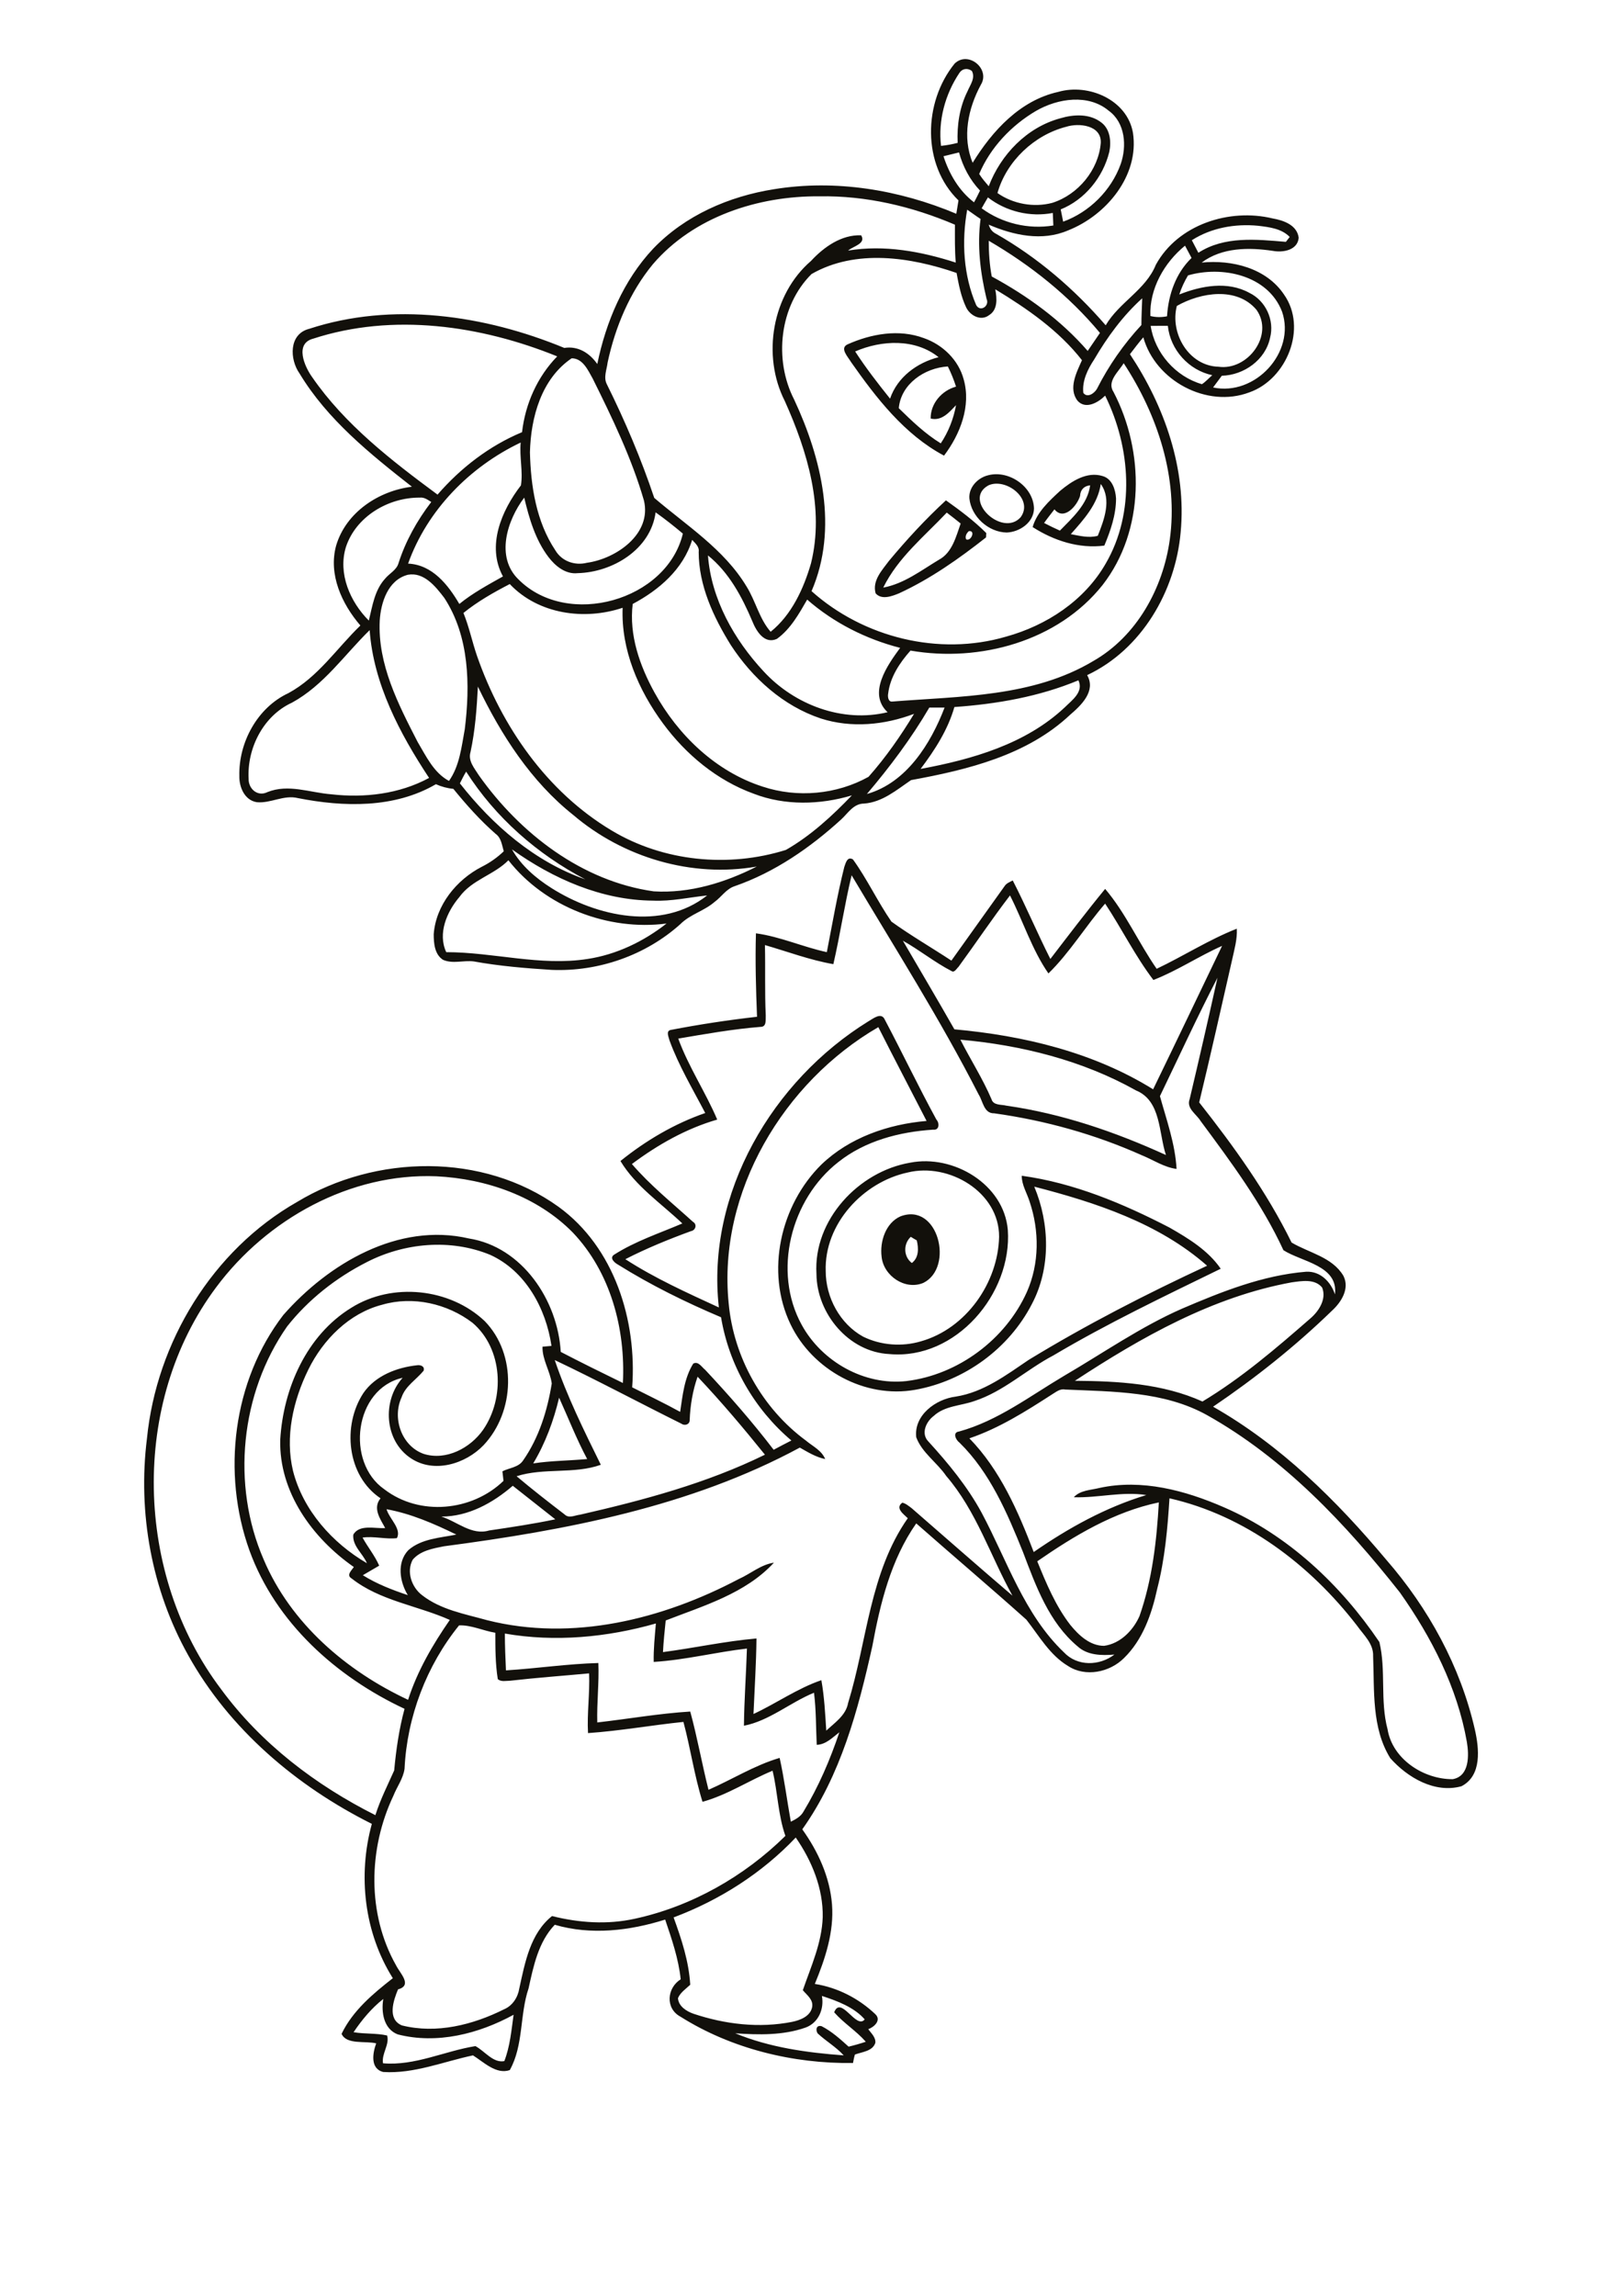 <?xml version="1.0" encoding="utf-8"?>
<!-- Generator: Adobe Illustrator 21.0.2, SVG Export Plug-In . SVG Version: 6.00 Build 0)  -->
<svg version="1.2" baseProfile="tiny" id="Layer_1" xmlns="http://www.w3.org/2000/svg" xmlns:xlink="http://www.w3.org/1999/xlink"
	 x="0px" y="0px" viewBox="0 0 595 842" overflow="scroll" xml:space="preserve">
<path fill="#12100B" d="M334.5,463.2c2.6-2,2.5-5.4,1.8-8.3c-0.5-0.3-1.6-0.9-2.2-1.3C331.3,456.2,331.4,460.9,334.5,463.2
	 M330.3,446.1c13.9-5.3,19.8,18.8,8.4,24.4c-6.7,2.8-14.6-2.6-15.3-9.6C322.7,455.3,324.9,448.5,330.3,446.1 M333,430
	c-16.4,3.5-30.7,18.9-30.1,36.2c0,9.6,5.2,19.3,13.7,24c6.5,3.2,14.3,3.8,21.3,1.7c16.5-4.7,28.2-21.4,28.6-38.3
	C366.6,437.2,348.1,426.3,333,430 M333.9,426.4c15.8-3.1,34.4,7.9,35.8,24.7c1.6,23.4-19.1,47.7-43.4,45.5
	c-15-0.7-26.7-14.9-26.8-29.4C298.3,447.4,315,429.6,333.9,426.4 M129.7,745.3c4.1,0.7,8.3,0.3,12.3,1.2c1,3.3-2.1,6.7-1.5,10.2
	c11.7,1,22.6-4.5,33.9-6.3c3.4,1.8,6.5,6.3,10.6,5.5c2.1-5.4,2.6-11.3,3.4-17c-12.8,7-28.1,10.9-42.5,7.2c-5.2-2-6.1-8.2-5.3-13
	C136.3,736.5,132.8,740.7,129.7,745.3 M301.5,732c0.9,4.8-1.3,9.9-6,11.6c-8.2,2.9-17.2,2.7-25.8,2.1c12.6,5.2,26.3,7.1,39.8,8.1
	c-2.8-3.1-6.5-5.2-9.6-8.1c-0.8-1.4-0.4-3.1,1.5-2.6c3.7,1.9,6.8,4.7,9.9,7.5c2.1-0.5,4.2-1.1,6.3-1.8c-3.5-4-8.1-6.8-11.6-10.8
	c2.5-6.4,8.1,6.5,11.2,2.6C313.4,736.2,307.1,733.8,301.5,732 M247.1,703.2c2.9,8,5.6,16.1,6.1,24.7c-1.6,1.5-3.6,2.8-4.5,4.9
	c0.2,3,3.1,4.8,5.6,5.7c11.6,3.9,24.2,5.4,36.3,3c2.9-0.6,6.6-2,7.3-5.3c0.6-2.8-1.9-4.5-3.4-6.3c3-8.7,7-17.4,7.3-26.8
	c0.2-10.5-4-20.7-9.9-29.2C279.5,687,263.9,696.9,247.1,703.2 M185.2,599.1c0,4.5,0.2,9,0.4,13.5c11.3-0.7,22.6-2.4,33.9-2.7
	c0.3,7.3-0.6,14.5-0.4,21.8c11.4-1.3,22.7-3.3,34.1-4c2.6,9.5,4.3,19.2,6.7,28.7c8.7-3.8,16.9-9,26.1-11.7
	c1.7,7.7,2.7,15.6,4.1,23.4c1.8-0.9,3.7-1.9,4.7-3.8c5.5-9.1,9.7-18.9,13.1-29c-2.5,1.9-4.9,4.5-8.3,4.6c-0.3-6.4-0.2-12.8-1-19.1
	c-8.8,3.6-16.4,10.3-25.7,12.1c0.1-9.5,0.8-18.9,1.1-28.3c-11.4,1.3-22.7,4.2-34.2,4.9c-0.1-4.7,0.4-9.4,0.8-14.1
	C222.7,600.5,203.6,602.3,185.2,599.1 M148.4,648.7c-0.5,3.6-2.8,6.6-4.1,9.9c-9.2,19.4-9.7,43.3,1,62.2c1.5,3,6.1,7.3,0.7,8.8
	c-1.7,4.1-4,10.9,1.4,13.2c12.7,3.2,26.1-0.2,37.5-5.9c3.1-1.3,5.1-4.4,5.6-7.7c2.1-9.5,4-20.1,12-26.5c9.9,2.5,20.3,3.2,30.3,1
	c20.8-4.5,40.2-15.5,55.3-30.4c-2.7-7.7-2.8-16-4.7-23.9c-8.7,3.6-16.6,8.9-25.7,11.4c-3-9.6-4.4-19.6-7-29.3
	c-11.7,1.2-23.3,3.3-35,4.1c-0.4-7.3,0.7-14.6,0.4-21.9c-9.7,0.9-19.4,1.6-29,2.7c-1.5,0-3.3,0.5-4.5-0.6c-0.9-5.6-0.9-11.4-0.9-17
	c-4.4-0.7-8.9-2.9-13.3-2.7C156.5,610.8,149.3,629.6,148.4,648.7 M141.8,553.5c1,3.5,5.6,7.2,3.8,10.6c-4.1,0.5-8.4-0.8-12.6-0.2
	c1.9,3.5,4.5,6.6,6.1,10.3c-2,1.2-4,2.3-6,3.5c5.1,3.2,10.8,5.4,16.5,7.3c-3-4.9-4.1-12,0.2-16.5c4.8-4.2,11.6-4.5,17.6-5.7
	C159.2,558.8,150.7,555.1,141.8,553.5 M380.5,572.6c3.3,8.1,6.7,16.3,12.1,23.3c3.1,3.8,7.2,7.7,12.4,7.7c6-0.8,10.7-5.7,13-10.9
	c4.7-13.4,6.3-27.6,7.1-41.7C408.7,554.4,394.1,563.2,380.5,572.6 M161.9,556.2c5.8,1.8,11.1,7,17.5,5.1c8.1-1.2,16.2-2.4,24.3-4.1
	c-5.2-4.1-10.4-8.2-15.6-12.3C180.8,551.2,171.8,556.2,161.9,556.2 M195.6,536.7c6.5-1,13.2-1,19.8-1.6c-3.9-7.3-6.9-15-10.3-22.5
	C203.1,521,200.1,529.2,195.6,536.7 M385.9,511.4c-9.6,6.2-19.4,12.4-30.3,16.1c11.3,11.6,17.9,26.8,23.6,41.7
	c12.7-8.8,26.4-16.4,41.3-20.9c-8.9-1.4-17.7,1.1-26.6,0.8c2.4-2.6,6.2-2.6,9.4-3.4c15.5-3.4,31.5,0.9,45.7,7.1
	c23.5,10.2,42.8,28.4,57,49.4c2.5,10.4,0.2,21.5,3,32c1.8,11,13.3,18.4,23.9,18.3c6.2-1.1,6-8.8,5.2-13.6c-3.5-20-13-38.5-24.6-54.9
	c-19.9-25.2-42.5-49.2-70.7-65c-15.8-8.8-34.5-8.6-52.1-9.4C388.9,509.2,387.4,510.5,385.9,511.4 M203.5,498.8
	c4.5,13.3,10.7,25.8,16.9,38.4c-9.7,3.5-20.9,1-30.9,4.2c5.7,4.8,11.6,9.4,17.6,14c1.6,1.6,3.8,0.3,5.7,0.1
	c23.2-5.3,46.4-11.5,67.8-22c-7.9-9.8-16-19.4-24.7-28.6c-1.8,5.1-2.7,10.5-2.9,15.9c0,1.7-1.9,2.2-3.1,1.3
	C234.4,514.4,219.1,506.2,203.5,498.8 M140.2,478.5c-12.1,3.1-21.7,12.8-27.1,23.8c-5.6,11.4-8.6,24.7-5.6,37.2
	c3.7,14.4,14.4,26.4,27.1,33.8c-1.5-3.6-5.4-6.3-5-10.5c2.3-3.9,8-2.1,11.7-2.4c-1.8-3.3-4.7-7.3-1.7-10.9
	c-12.4-8.3-14.1-26.7-6.3-38.6c4.4-6.4,12.3-9.4,19.7-10.2c1.3-0.2,2.9,0.4,2.4,2c-2.7,3.3-6.7,5.6-8.1,9.8
	c-3.5,7.6,0,17.8,8.1,20.7c8.2,2.6,17.1-2.1,21.8-8.8c8.1-11.7,7.3-29.8-3.9-39.3C164.1,478.1,151.5,475.2,140.2,478.5 M473.8,470.3
	c-29,5.3-55.1,20.1-79.5,36.1c15.8,0.1,32.2,1,46.8,7.6c14.3-8.6,27-19.5,39.5-30.4c3.2-2.7,6.1-7.2,4.4-11.4
	C482.3,468.9,477.5,469.8,473.8,470.3 M134.5,462.9c-11.2,5.7-21.4,13.7-29.2,23.6c-17.1,24.5-20.5,58-8.6,85.4
	c9.9,23.4,30.3,40.9,53,51.5c3.4-10.6,9-20.2,15.3-29.3c-11.9-5.3-25.6-7-36-15.2c-2.1-1.2,0-3,0.8-4.2
	c-15.2-10.6-27.5-27.5-27-46.7c1.1-18.7,9.6-38.3,26.1-48.4c15-9.4,36.1-7.2,48.9,4.9c11.9,12.2,11.1,33.3-0.4,45.5
	c-6.6,6.9-18.2,10.5-26.7,4.8c-9.7-6.4-10.6-21.1-3-29.5c-17.8,4-21,31-6.7,40.9c12.9,9.9,32.1,8.1,43.7-3.1
	c-0.1-1.2-0.3-2.3-0.4-3.5c2.5-1.3,5.9-1.4,7.6-4c5.8-8.3,8.9-18.3,10.5-28.2c-0.6-4.6-3.5-8.7-3.4-13.5c0.8-0.1,2.5-0.2,3.3-0.3
	c-2-13.7-9.5-27.5-22.5-33.4C165.2,454.2,148.3,455.8,134.5,462.9 M79.3,472.1c-31.7,42.4-29.9,105.5,1.8,147.4
	c14.6,19.9,34.7,35.2,56.6,46.2c1.8-5.7,4.5-11,6.9-16.4c0.7-7.6,1.8-15.2,3.8-22.6c-25-11.7-47.3-31.6-56.9-58.1
	c-10.2-28.4-6.1-62.2,12.4-86.3c16.6-18.9,42.2-34.1,68.1-28.1c19.6,3.1,32.6,22.7,33.7,41.6c7.5,3.9,15.2,7.7,22.8,11.4
	c1-19.8-4.5-40.6-18.4-55.2c-13-13.2-31.7-19.7-50-20.6C128.5,430.1,97.9,447.1,79.3,472.1 M352.3,381.3c3.7,7.3,8.2,14.3,11.4,21.8
	c0.7,2.4,3.6,1.9,5.5,2.4c20.3,2.9,39.9,9.6,58.5,18.1c-2.7-8.1-1.7-19.9-11-23.7C397.1,388.9,374.7,383.3,352.3,381.3 M267.3,478
	c1.8,19.7,12.3,38.5,28.3,50.3c2.5,2.1,5.8,3.6,7.1,6.8c-3.4-0.7-6.3-2.5-9.3-4.2c-40.2,21.7-85.8,30.3-130.6,36.2
	c-4,0.8-8.6,1.6-11.4,4.9c-2.4,4.4-0.4,10.1,3.4,13c6.9,5.4,15.7,6.9,23.9,9.2c31.3,7.9,64.3-0.3,92.3-15.1c4.3-1.9,8.1-5.3,12.9-6
	c-10.4,11.3-25.8,15.8-39.7,21.2c-0.4,3.9-0.8,7.7-1,11.6c11.4-1.5,22.8-4,34.3-5c-0.1,9.2-0.7,18.4-1.1,27.7
	c8.4-3.9,16.1-9.4,24.9-12.4c1.1,6.1,1.4,12.3,1.8,18.5c3.1-2.9,7.2-5.6,8-10.1c7-22.7,7.9-47.8,21.9-67.8c-1.4-1.4-4.8-3.7-2-5.7
	c1.3,0.3,2.3,1.2,3.4,2c12.3,10.7,24.6,21.5,37,32.1c-8.1-14.6-13.2-31-24.3-43.9c-3.4-5-8.9-8.5-11-14.2c-0.9-8.1,7.2-14,14.5-14.9
	c10.2-1.6,18.5-7.9,26.8-13.5c21-12.8,43-24.1,65.4-34.5c-17.7-15.6-40.9-23.2-63.4-29c5.7,13.6,6.1,29.9-0.9,43.1
	c-8.4,16.3-24.7,28.2-42.8,31.4c-18.4,3.3-37.7-7.3-45.7-24c-9.3-19.3-3.7-43.8,11.3-58.6c10.3-9.9,24.5-14.8,38.6-16
	c-5.9-11.5-11.9-22.9-17.7-34.4C287.5,396.8,263.2,437.2,267.3,478 M351.6,354.6c-0.7,0.6-1.5,2.3-2.6,1.5
	c-6.2-3.2-11.7-7.7-17.8-11.1c6.3,10.8,12.7,21.6,18.9,32.5c25.4,2.3,51,8.4,72.9,22c8.5-17.5,16.9-35.1,25.3-52.6
	c-8.6,3.8-16.4,9.1-25.2,12.5c-6.7-8.8-11.6-18.8-17.7-28c-7.2,8.3-13,18-20.8,25.6c-6-8.6-9.3-19.2-14.1-28.6
	C363.9,337,357.9,346,351.6,354.6 M312.4,321c-2.6,10.8-4.2,21.8-6.7,32.6c-8.6-1.5-16.8-4.6-25.1-7c0.2,8.6-0.1,17.2,0.3,25.8
	c-0.1,1.6,0.4,4.2-1.9,4.2c-10.1,0.8-20.2,2.6-30.2,4.3c3.8,10.4,10,19.6,14.3,29.7c-11.4,3.3-21.8,9.2-31.3,16.3
	c6.7,7.8,14.8,14.3,22.4,21.2c1.6,0.9,1,3.1-0.7,3.4c-8.2,3-16.3,6.3-24.1,10.3c10.8,7,22.6,12.3,34.3,17.7
	c-4.7-41.9,19.7-83.2,54.8-104.9c1.8-1,4.8-3.6,6.1-0.6c6.4,12.1,12.3,24.5,18.9,36.6c1.2,1.3,1.1,4-1.2,3.7
	c-12.4,0.8-25,4.1-34.8,11.9c-17.4,13.6-24.2,40.1-13.4,59.7c7.4,13.5,23,22.3,38.4,20.6c19-2.3,36.4-15.3,44.2-32.7
	c4.6-10.4,4.6-22.4,1-33.1c-1-3.2-2.9-6.1-2.9-9.5c19.1,2.6,37.2,10.2,54.2,19c7,4,14.2,8.4,18.8,15.1c-20.7,10.1-41.5,20-61.4,31.8
	c-9.9,5.2-18.2,13.2-28.9,16.7c-5,1.8-10.9,1.7-15,5.5c-2.8,2.1-4.8,6.5-1.9,9.4c7.3,8,14.3,16.5,19.5,26.1
	c9.3,17.4,15.6,37.3,30.2,51.2c4.9,5.2,13,5,18.5,0.8c-4.7,0.4-9.9,0.3-13.5-3c-10.5-8.8-15.3-22.1-20-34.5
	c-5.8-14.4-12.1-29.2-23.3-40.2c-1.4-1-2.7-3.8-0.2-4.1c14.2-3.9,26-13,38.5-20.4c14.4-8.4,28.1-18,43.4-24.7
	c14.5-6.2,29.5-12.2,45.4-13.5c5.2-0.3,9.1,3.7,10.6,8.3c1.3-10.6-12.2-11.9-18.9-16.2c-7.9-17.1-19.2-32.3-30.4-47.4
	c-1.5-2.5-5.3-4.6-4-8c3.5-14.8,6.9-29.6,10.2-44.5c-7.4,14.3-14.1,28.9-21.1,43.4c2.4,8.7,5.6,17.5,6.1,26.7
	c-4.6-0.6-8.5-3.3-12.7-5c-17.2-7.7-35.5-12.8-54.2-15.4c-3.8,0.1-4.1-4.4-5.7-6.9C344.9,373.8,328.2,347.6,312.4,321 M309.7,318
	c0.5-1.4,1.1-4.1,3.2-2.8c5.2,7.2,9,15.4,14.1,22.8c7.1,5.1,14.7,9.5,22,14.3c6.5-9.1,13-18.2,19.5-27.3c0.7-1.1,1.9-1.5,3-2.1
	c4.9,9.5,9,19.3,13.8,28.8c6.6-8.6,13.2-17.3,20.1-25.7c7.5,8.8,12.3,19.8,18.9,29.3c9.9-4.7,19.2-10.7,29.4-14.7
	c0.2,3.9-0.9,7.6-1.7,11.3c-4,17.5-7.9,35-12.1,52.4c12.7,16.1,24.8,32.9,33.9,51.4c6.4,3.8,14.9,5.3,19,12.2
	c2.4,4.7-0.8,9.7-4.2,12.8c-13.4,13-28.1,24.7-43.6,35.2c24.8,14.1,45.3,34.4,63.5,56.1c15.5,17.8,27.2,39.1,32.5,62.2
	c1.6,7,2.7,17-4.9,20.9c-9.8,2.7-19.8-3.2-26.1-10.3c-6.9-11.1-5.8-24.8-6.3-37.4c0.2-4.6-3.5-7.8-5.9-11.2
	c-17.2-22.3-41-40.4-68.8-46.7c-0.7,11.1-1.7,22.3-4.5,33.2c-2,9.2-5.3,18.7-12.2,25.4c-5.2,5.2-14.1,7.1-20.5,2.9
	c-6.7-4-10.6-11-15.3-17c-13.3-11.9-27-23.5-40.4-35.3c-9.3,13.3-13.2,29.3-16.1,45c-5.2,23.4-11.6,47.4-25.7,67.2
	c5.8,8.1,10.1,17.5,10.9,27.5c0.8,10.1-2.5,20-6.3,29.2c8.3,1.3,16.1,5.3,22.2,11.1c2.3,2.2-0.4,4.7-2.6,5.5c1.1,1.5,2.8,3,2.6,5
	c-1,3.1-4.8,3.3-7.5,4.3c-0.3,1-0.5,2.1-0.7,3.1c-21.9,0.3-44.6-5.2-63.3-17c-5.6-3-5-10.5,0.1-13.7c-0.8-7.6-3.3-14.8-5.7-21.9
	c-13,4.1-27.2,5.8-40.5,1.9c-6,6.3-7.8,15.1-9.6,23.3c-3.3,9.7-1.8,20.9-6.9,30c-5,1.7-9.5-2.9-13.5-5.4
	c-10.9,2.3-21.6,6.8-32.9,6.1c-4.9-1.2-3.9-7-2.6-10.5c-3.9-1-10.9,0.6-12.7-3.5c4.1-8.5,11.5-14.7,18.8-20.4
	c-10.5-16.7-12.9-37.7-7.7-56.6c-27.6-13.8-52.3-34.7-67.4-61.9c-13.4-24-18.5-52.2-15.1-79.4c3.5-35.3,24-69.1,55.1-86.8
	c28.8-17.4,68.1-18.2,95.9,1.8c20.5,14.9,28.8,41.7,27,66.2c5.9,3,11.8,5.8,17.6,9c0.9-6,1.5-12.4,4.8-17.7c1.9-1,3.1,1.3,4.4,2.3
	c8.8,9.4,17.3,19.1,25.1,29.3c2.1-1.1,4.3-2.3,6.5-3.4c-13.6-11.5-22.9-27.7-25.8-45.2c-13-5.5-25.8-11.8-37.8-19.3
	c-1.3-0.7-3.2-2.4-1.5-3.6c7.8-5,16.7-7.9,25.1-11.5c-7.8-7.4-17.1-13.6-22.7-22.9c9.3-7.5,19.8-13.7,31.1-17.6
	c-4.6-8.8-9.7-17.3-13.1-26.6c-0.3-1.3-1.5-3.6,0.6-3.9c10.4-2,20.9-3.6,31.5-4.8c-0.4-10.2-0.7-20.4-0.4-30.6
	c8.9,1.2,17.2,5,26,6.9C305.3,339,307.1,328.4,309.7,318 M355.4,194.8c-0.8,0.7-1.5,1.9-1,3C356.2,198.7,358,194.4,355.4,194.8
	 M324,215.5c7.6-1.4,13.9-6.3,20.4-10.2c4.9-2.6,6.3-8.5,8-13.3c-1.7-1.4-3.4-2.7-5.1-4C339.1,196.7,329.4,204.5,324,215.5
	 M326.1,205.7c6.5-7.8,13.4-15.3,20.9-22.2c5.2,3.7,10.3,7.5,14.8,12c0,0.4-0.1,1.2-0.1,1.6c-9.9,7.8-20.4,15.2-31.9,20.5
	c-2.7,1.1-6.4,2.5-8.6,0C319.9,212.9,323.6,209.1,326.1,205.7 M403.8,177.5c-1.1,7.4-6.2,13-11,18.4c3.2,0.6,6.6,1.5,9.9,0.6
	C405,190.7,407.9,183.2,403.8,177.5 M396.2,181.9c-1.1,3.6-5.9,9.2-9.4,4.9c-1.3,1.7-2.6,3.3-3.8,5c1.9,1,3.8,1.9,5.8,2.8
	c4.6-4.7,10.2-9.7,11.1-16.6C397.6,178.2,396.3,179.7,396.2,181.9 M388.9,180c4.2-3.5,9.8-7.2,15.6-5.4c3.5,1,4.7,5,4.9,8.2
	c0,6-2,11.8-4.3,17.3c-9.3,1.2-18.5-1.8-26.3-6.8C380.4,187.8,384.8,183.8,388.9,180 M362.6,178c-9.7,5.3,5.1,19.2,11.8,11.7
	C379.3,183,369,175.1,362.6,178 M362.5,174.3c7.6-2,16.6,4.2,16.8,12.2c-0.1,5.1-5.2,8.6-10,8.8c-6.7-0.1-13-5.8-13.7-12.5
	C355.3,178.7,358.7,175.2,362.5,174.3 M329.7,149.7c4.8,4.7,9.7,9.4,15.4,12.9c2.8-4.2,4.7-9,5.6-14c-2.5,2.6-5.2,5.9-9.3,4.9
	c-0.1-5.5,4.1-10.3,9.3-11.7c-0.8-2.5-1.8-5-3-7.4C339.2,134.9,330.5,140.8,329.7,149.7 M313.7,128.9c3.9,6,8.3,11.7,12.8,17.3
	c2.7-7.9,9.9-13.2,17.8-15.2C335.7,124.1,323.4,124.7,313.7,128.9 M310.9,126.3c8.7-3.9,18.9-5.7,28-2.3c6.9,2.4,12.7,8,14.6,15.1
	c2.8,9.8-1.3,20.2-7.2,28c-14.5-7.7-24.9-21.2-34.1-34.3C311.1,130.9,307.9,127.7,310.9,126.3 M168.5,329c-4.6,5.4-8,13.4-4.8,20.2
	c17.3,0,34.5,5.2,51.8,2.5c10.6-1.6,20.6-6.4,29-13c-21.4,2.8-44.6-6.1-58-23.2C181.2,320.9,173.1,322.6,168.5,329 M187.8,311.5
	c3.4,6,8.8,10.6,14.5,14.2c16.6,10.5,40.5,15.8,57.1,2.7c-6.6,0.7-13.1,2.2-19.8,1.9C220.8,330.2,202.9,322.3,187.8,311.5
	 M168.7,287.3c12,15.3,27.4,28.7,46,35.2c-17.6-9.2-33-22.7-43.7-39.5C170.1,284.4,169.5,285.8,168.7,287.3 M340.9,259.5
	c-6.6,11.3-14.5,21.8-22.9,31.7c14.5-4.1,23.4-18.4,28.5-31.7C344.6,259.5,342.7,259.5,340.9,259.5 M175.3,251.8
	c-0.4,8-1,16.1-2.7,24c-1,3.3,1.5,6,3.1,8.6c15.1,21.3,37.8,38.8,64.1,42.5c13.2,0.8,26.2-3.2,37.8-9.1c-23.8,4.2-49-3.3-67.3-18.9
	C194.8,286.6,183.8,269.5,175.3,251.8 M350.1,259.3c-2.4,8.4-7.2,15.8-12.4,22.7c18.9-3.5,38.5-9.1,52.8-22.5
	c2.7-2.7,7.1-5.7,5.1-10C381.2,255.5,365.7,258.2,350.1,259.3 M107.1,257.7c-10.5,4.8-16.5,16.7-15.9,27.9c-0.1,3.7,3.3,6.7,6.9,4.9
	c7.7-3.1,15.6,0.2,23.4,0.8c12.2,1.4,25-0.1,35.9-6c-10.7-16.2-20.4-34.5-21.8-54.2C126.3,240.2,118.8,251.3,107.1,257.7 M170,224.8
	c2.1,5.1,3.2,10.6,5,15.8c9,25.8,25.6,49.8,49.4,64c19,11.4,42.9,13.7,63.9,7.1c9.1-5.2,17-12.5,24.2-20c-11.7,3.5-24.6,3.8-36-0.6
	c-13.5-4.9-24.9-14.4-33.3-25.8c-9-12.2-15.4-27-14.8-42.4c-14,4.7-30.9,2.4-41.4-8.7C181,217.3,175.2,220.6,170,224.8 M139.3,227.6
	c-0.8,16,6.8,30.7,13.9,44.5c3.1,5.2,5.9,11.3,11.5,14.3c3.9-5.5,4.6-12.5,5.8-19c2-16.2,1.7-34-7.5-48.1c-3.2-4.2-7.5-9.6-13.4-8.5
	C142.3,212.7,139.7,221,139.3,227.6 M259.7,203.7c1.2,16,9.6,30.9,20.4,42.5c11.3,12.3,29,19,45.5,15c-7.4-6.9-0.1-17.2,4.6-23.6
	c-12.5-3.2-24.4-9.2-34.1-17.7c-3,5.2-6.1,10.8-11.1,14.4c-4.6,2.1-7.6-2.9-9-6.4C272.2,218.9,267.4,209.9,259.7,203.7 M232.1,221.5
	c-1.4,11.4,2.6,22.7,8,32.5c8.6,15.6,22.5,29,39.7,34.5c12.7,4.2,27.1,2.9,38.8-3.6c6.3-7.1,11.8-15,16.7-23.1
	c-10.8,4.1-23,5.3-34.2,1.7c-13.8-4.6-25.1-14.8-33-26.9c-6.4-10.3-11.8-21.9-11.8-34.2c0.3-1.9-1.3-3.2-2.4-4.4
	C250.6,208.8,241.7,216.4,232.1,221.5 M190.3,212.6c18,17.9,54.3,7.7,60.2-16.9c-3.2-2.7-6.5-5.3-10-7.8
	c-1.8,13.6-15.8,22-28.6,22.3c-4.4,0.5-8.2-2.6-10.7-5.9c-4.8-6.3-7.1-14.2-8.9-21.8C186.1,190.7,181.6,204.3,190.3,212.6
	 M126.9,200.6c-3,9.7,1.5,20.1,8.4,27c1.3-5.3,2.1-11.1,5.9-15.3c1.6-2,4.3-3.2,5-5.8c2.6-8.1,6.8-15.6,12-22.4
	c-1.3-0.8-2.6-1.8-4.2-1.6C142.5,182.4,130.6,189.4,126.9,200.6 M149.7,206.7c8.9,0.4,14.7,7.8,18.8,14.8c4.9-4,10.5-7,16-10.1
	c-6.1-11.2-0.5-24.2,6.6-33.4c0.8-5.1-0.6-10.5-0.1-15.7C172.3,171.2,156.7,187.1,149.7,206.7 M408.5,143.8
	c11.4,21.9,11.5,50.7-4,70.7c-16.4,20.7-45.1,28.5-70.5,24.1c-4,4.5-7.5,9.8-8.2,15.8c-0.2,1,0,3,1.4,2.9c25-2,51.7-1.6,73.9-14.9
	c15.9-9.1,25.5-26.6,28-44.4c3.2-22.8-4.5-45.9-16.9-64.8C410.3,136.4,405.9,139.9,408.5,143.8 M209.7,131.4
	c-11.1,7.5-15,21.7-15.3,34.5c0.3,12.4,2.3,25.4,9.3,35.9c2.4,4.1,7.2,5.7,11.6,4.6c10.8-1.5,23.9-10.6,20.9-22.9
	c-4.5-15.5-11.6-30.2-18.8-44.7C215.7,135.8,213.8,131.4,209.7,131.4 M422.1,119.5c1.5,9.9,9.1,18.6,18.8,21.4
	c1.4-0.9,2.5-2.2,3.8-3.3c-8.6-1.8-15.4-9.3-16.3-18.1C426.2,119.5,424.1,119.5,422.1,119.5 M114.9,124.2
	c-6.9,1.8-3.2,10.2-0.4,14.1c12,17.4,29.1,30.6,46,43.1c8.5-9.8,19-17.9,31-22.9c1.2-10.4,5.6-20.3,12.9-27.8
	C176.3,119.3,144.1,114.7,114.9,124.2 M401.4,131.8c-2.4,3.6-4.5,7.9-4,12.3c1.5,2,4.1,0.1,5-1.5c4.3-8.5,9.8-16.4,16.3-23.4
	c0-3.3,0.2-6.5,0.3-9.8C411.9,115.8,406.2,123.6,401.4,131.8 M431.7,112.2c-2.6,10.1,4.4,22,15.3,22.3c10.7,1.5,20.5-11.6,13.9-20.9
	C453.7,105.1,440.5,107.2,431.7,112.2 M435.8,101c-1.3,2.2-2.4,4.5-3.2,7c8.1-3.2,17.7-5,25.7-0.6c6,2.9,9.3,10,7.6,16.5
	c-1.7,8.1-9.6,13.7-17.7,13.9c-1.1,1.4-2.1,2.9-3.2,4.3c15.4,3.3,30.4-12.9,25.3-27.8C465.1,100.8,448.2,97.4,435.8,101
	 M297.7,100.5c-11.8,11.7-13.9,31.4-6.4,46c10.1,21.6,16.3,47.4,6.4,70.3c19,17,46.7,23.9,71.3,16.7c14.9-4.1,28.8-13.2,36.6-26.8
	c10.9-18.7,9.2-42.6-0.2-61.6c-2.5,2.5-7.1,5.2-10.1,1.9c-3.5-4.5-0.4-10.4,1.6-14.9c-8.5-10.9-20.1-18.9-31.8-26
	c0.6,3.3,1,7.5-2.3,9.5c-3,2.3-7,0.1-8.4-2.9c-1.9-4-2.7-8.3-3.5-12.6C334.1,94.3,313.9,91.2,297.7,100.5 M422,115.9
	c2,0.5,4.1,0.5,6.1,0.1c0.5-7.9,3.2-15.8,9-21.4c-0.8-1.5-1.6-3-2.4-4.5C427.1,96.3,421.6,105.9,422,115.9 M362.7,88.3
	c0,4.4,0.3,8.8,1.1,13.1c13.1,7.1,25.4,16,35.2,27.3c1.5-2.2,3-4.4,4.5-6.6C392.1,108.4,378,97.2,362.7,88.3 M437.2,88.1
	c0.8,1.5,1.6,3.1,2.4,4.6c9.6-6.2,21.3-4.9,32.1-4c0.4-0.5,1.1-1.4,1.4-1.8c-3-3.1-7.5-3.6-11.6-4.1C453.1,82,444.4,83.5,437.2,88.1
	 M354.8,76.9c-2.1,11.6-1.4,24.1,3.3,35c1.5,2.7,5,0.3,3.8-2.3c-2.3-9.6-3.5-19.5-2.2-29.3C358,79.2,356.4,78,354.8,76.9
	 M360.1,76.4c7.5,5.5,17.1,7.8,26.3,6.3c-0.1-1.5-0.1-3-0.2-4.6c-8.3,1.6-17.1-0.5-23.8-5.7C361.6,73.8,360.8,75.1,360.1,76.4
	 M239.5,96.9c-8.5,10.3-13.8,23-16.6,36c-0.3,2.6-1.6,5.5-0.3,8c6.7,13.5,12.6,27.4,17.4,41.7c11.8,10.1,25.6,18.8,33.8,32.4
	c3.4,5.4,4.7,11.9,8.9,16.7c7.7-6.2,12.1-15.8,14.8-25.1c5-20.2-1.3-41-9.6-59.5c-8.5-16.7-4.7-39.1,9.6-51.4
	c4.7-5.1,11.2-9.7,18.4-9.4c1.9,3.1-3,4-4.8,5.6c13.3-2.2,26.8,0.3,39.5,4.4c-0.4-4.6-0.3-9.2-0.3-13.9
	c-15.7-6.7-32.6-10.7-49.7-10.4C278.1,71.8,254.4,79.5,239.5,96.9 M346.1,57.3c2.1,6.5,5.7,12.7,11.2,16.9c0.8-1.4,1.5-2.9,2.2-4.3
	c-3.7-3.9-6.3-8.8-7.7-14C349.9,56.4,348,56.8,346.1,57.3 M391.1,46.5c-11.7,3-21.9,12.6-25.2,24.3c5.7,4,13.3,5.4,20.1,3.6
	c9.5-3,17-12.1,17.8-22C404.1,45.9,395.8,45,391.1,46.5 M380,40.7c-9,5.3-16.7,13.4-20.8,23.1c1,1.6,2.3,3.1,3.5,4.5
	c4.4-11.6,14-21.6,26.2-24.9c5-1.5,10.9-1.8,15.2,1.6c3.2,2.5,3.6,7.1,2.8,10.8c-2.3,9.2-8.9,17.4-17.8,21c0.3,1.5,0.6,3,0.9,4.5
	c9.6-3.5,17.6-11.4,21.1-21.1c2.3-6.6,1.7-15.2-4.4-19.6C399.3,34.4,388.1,36,380,40.7 M351.9,26.8c-5.2,7.8-7.8,17.4-6.7,26.7
	c2-0.2,4.1-0.6,6.1-1.1c-0.3-6.5,0.7-13.1,3.6-18.9c1-2.4,3-4.9,1.6-7.5C354.8,24.8,352.9,25.2,351.9,26.8 M350.2,23.3
	c5-4.8,13.2,2,9.6,7.8c-4.7,8.7-6.9,19.2-3,28.6c7.2-11.7,17.4-22.9,31.4-26c11.1-3.2,25.3,2.9,27.4,15c2.4,15.7-9.8,30.3-23.8,35.8
	c-9.5,4.1-20,1.8-29.1-2.1c0.4,1.4,1.2,2.6,2.6,3.3c15.3,8.7,28.8,20.3,40.3,33.6c5-8.5,14.7-13,18.4-22.2c8.1-14.8,27-20.8,42.8-17
	c4,0.7,9,2.4,9.6,7.1c-0.4,4.6-5.8,5.5-9.5,4.8c-8.8-1.3-18.6-1.3-26.1,4.3c11.1-1.1,23.7,2,30.2,11.7c8.7,12.3,1,31.1-12.7,35.9
	c-15.6,5.9-34.5-4.3-38.9-20.2c-1.7,2-3.3,4.1-4.9,6.2c12.7,19.1,20.8,42.1,18.6,65.3c-1.9,21.6-14.3,43-34.3,52.4
	c3.3,5.8-2.1,11-6.2,14.5c-15.8,14.9-37.6,20.2-58.4,24c-5.3,3.6-10.5,8.1-17.2,8.6c-3.9,0-5.9,3.5-8.4,5.8
	c-11.4,10.4-24.4,19.4-39.1,24.5c-3.1,1-4.9,4-7.4,5.8c-3.8,3.3-8.9,4.5-12.5,8.1c-12.8,11.5-30.1,17.5-47.2,16.8
	c-9.6-0.6-19.2-1.4-28.6-3.1c-3.7-0.5-7.7,1-11.3-0.6c-3.1-2-3.4-6.1-3.4-9.4c0.8-10.6,8.3-19.9,17.6-24.7c3-1.5,5.7-3.4,8.1-5.7
	c-0.7-2.3-0.9-4.9-3-6.4c-5.7-5-10.7-10.6-15.5-16.5c-2.2-0.2-4.4-0.8-6.4-1.7c-15.2,8.9-33.9,8.4-50.6,5.1c-5.2-1.3-10,2-15.1,1.5
	c-4.5-0.7-6.5-5.6-6.4-9.6c-0.3-12.3,6.6-25.1,18-30.4c10.9-5.9,17.7-16.4,26.4-24.8c-6.8-7.9-11.8-18.7-8.9-29.3
	c3.6-12.2,15.6-20.1,27.8-21.6c-15.3-12-31-24.6-41.2-41.5c-3.7-5.2-4-14.5,3.5-16.4c30.5-10,64.3-5.1,93.6,7
	c5.1-0.8,9.3,1.9,12.1,5.9c3.2-15.5,9.6-30.7,20.5-42.3c11.7-12.2,27.8-19.2,44.3-21.8c22.6-3.7,46,0.2,66.9,9
	c0.3-1.6,0.5-3.2,0.8-4.9C338.2,60.5,338.6,37.6,350.2,23.3"/>
</svg>
